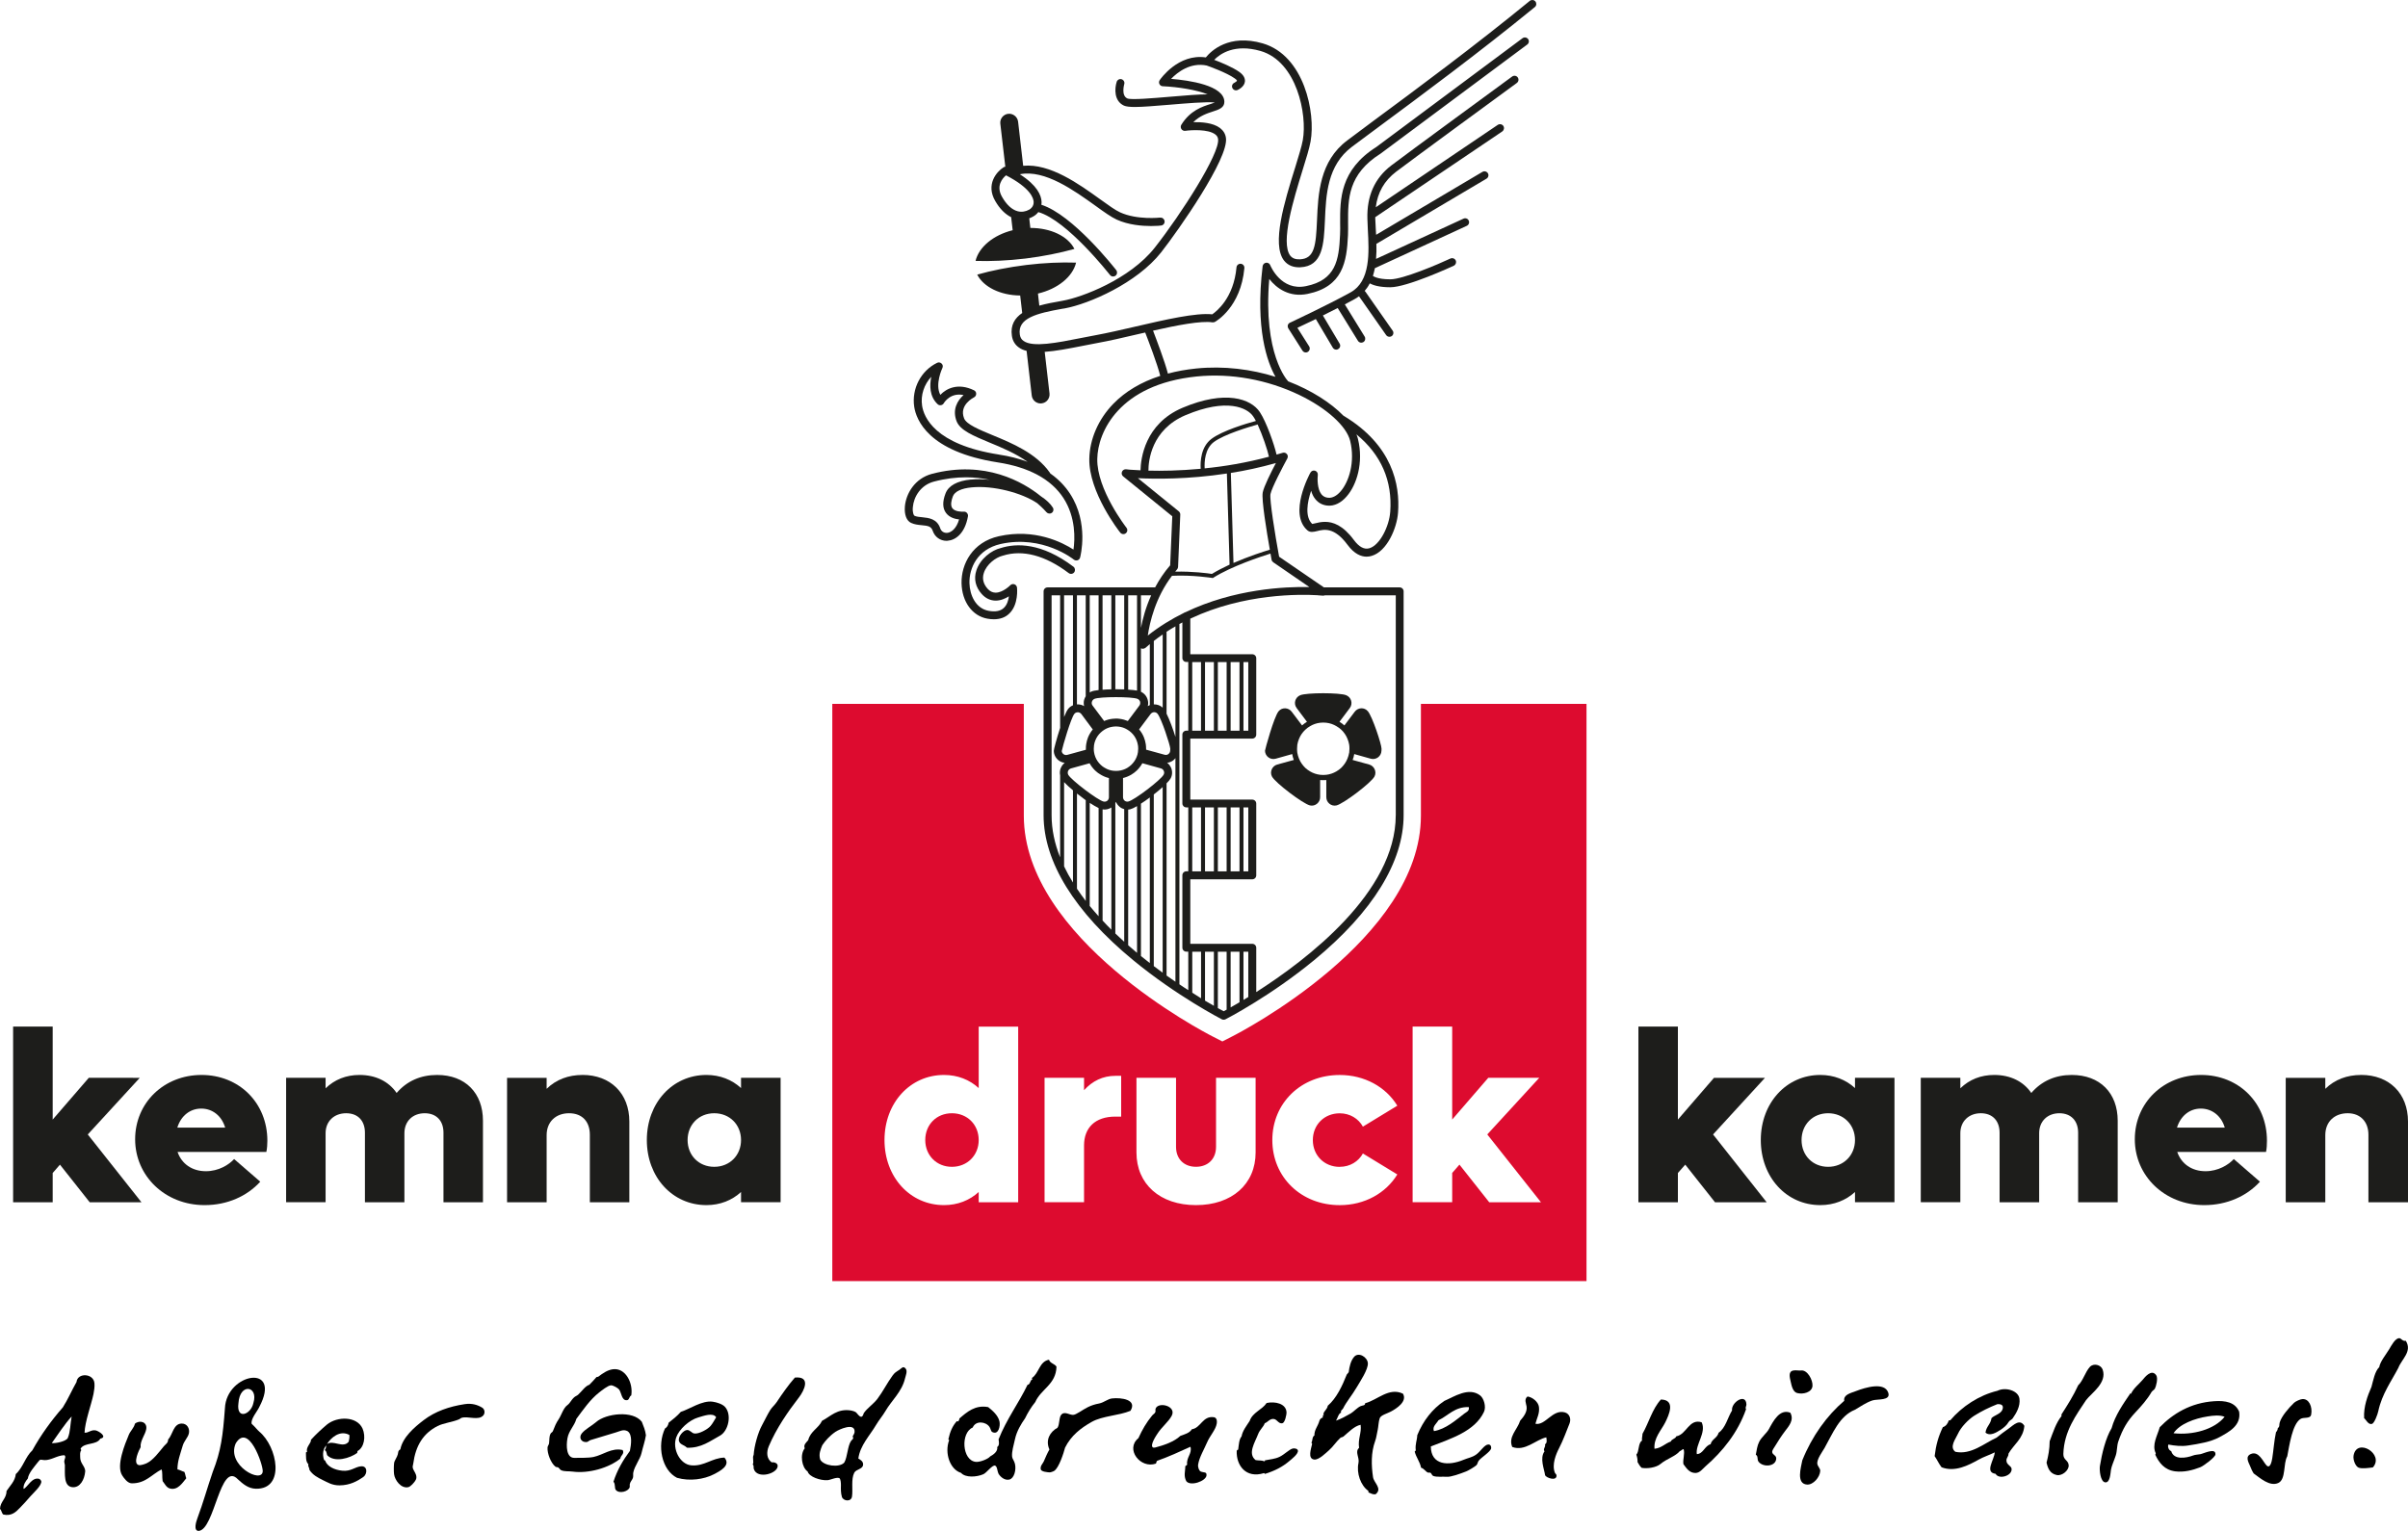 <?xml version="1.0" encoding="UTF-8"?>
<svg id="Ebene_1" data-name="Ebene 1" xmlns="http://www.w3.org/2000/svg" viewBox="0 0 795.25 505.74">
  <defs>
    <style>
      .cls-1 {
        fill: #dd0b2f;
      }

      .cls-2 {
        fill: #1d1d1b;
      }
    </style>
  </defs>
  <g>
    <path d="M85.62,472.93c-.75-.64-1.42-1.62-2.49-2.54-.45-1.56,1.87-4.16,2.49-5.56,7.71-14.55-10.86-11.28-11.34,.42-.67,9.1-1.28,14.02-4.02,21-2.07,6.06-2.93,9.52-5.14,15.53-.31,.87-1.31,3.91,.45,3.97,5.33-.25,7.09-23.23,12.98-17.06,1.73,1.59,3.46,3.07,5.98,3.13,9.75,.17,7.09-13.93,1.09-18.88Zm-6.87-9.41c.45-6.76,6.67-5.7,4.94-.06-.78,3.88-5.72,5.75-4.94,.06Zm-.89,13.29c4.22-6.87,8.96,6.9,8.91,9.19-.11,4.36-12.15-1.9-8.91-9.19Z"/>
    <path d="M794.52,442.94c2.23,3.52-1.38,6.06-2.47,8.96-2.24,4.32-5.41,8.6-6.61,14.28-.23,1.1-1.31,4.03-2.11,4.23-1.21,.3-1.85-1.3-2.57-1.91-.22-3.79,1.13-7.37,2.43-10.36,.6-2.16,1.1-5.09,2.56-6.5,.32-1.86,2.12-4,3.32-5.96,.59-.98,2.01-3.78,3.4-3.59,.54,.08,1.03,1.08,2.06,.84h0Z"/>
    <path d="M594.86,452.75c2.05-.23,3.87,3.14,3.72,5.11-.16,2.13-3.12,2.87-5.07,2.34-1.31-.37-1.77-2.04-2.13-3.76-.27-1.27-.92-3.33,.86-3.68,.9-.17,1.79,.08,2.62-.01h0Z"/>
    <path d="M675.88,483.18c.54-2.02,1.02-4.45,1.03-7.06,1.17-3.08,2.08-6.04,3.91-8.3-.04-.31-.04-.31,.02-.61,1.97-3.05,3.91-6.12,5.49-9.57,1.62-1.52,2.32-4.4,3.86-6.07,1.25-1.35,3.67-.69,4.22,.89,1.53,4.38-3.69,7.72-5.5,10.11-3.15,4.8-7.27,10.19-7.48,17.76-.05,2.05,1.65,2,1.76,3.75,.1,1.66-2.17,3.58-3.94,3.21-2.28-.47-2.94-2.26-3.37-4.09h0Z"/>
    <path d="M703.61,460.24c.11,.03,.02,.23,.14,.24,.92-1.97,2.63-3.16,3.9-4.68,.6-.72,2.87-3.69,4.43-1.5,.72,1-.06,3.83-.43,4.46-.25,.43-.84,.68-1.11,1.13-1.34,2.34-3.39,4.67-5.33,6.72-2.54,2.69-4.2,5.4-5.65,9.64-.46,1.34-.35,3.09-.81,4.53-.61,1.87-1.41,3.55-1.59,4.74-.18,1.14-.27,4.33-1.88,4.19-1.65-.15-1.98-4.17-1.78-5.37,.65-4.1,1.88-9.24,3.87-12.54,1.14-4.2,3.87-8.1,6.24-11.56h0Z"/>
    <path d="M442.91,466.67c-.85,.28-1.15,1.78-1.68,2.65,1.68-.58,3.34-1.5,4.91-2.41,.89-.52,2.13-1.92,3.23-2.39,.66-.29,1.45-.1,1.48-.96,3.99-.98,7.85-5.38,12.49-3.14,1.47,2.53-2,4.84-4.01,5.91-1.26,.67-3.29,1.15-3.68,2.21-.37,1.02-.45,2.92-.63,3.69-.36,1.52-.41,2.56-.87,3.83-1.39,3.83-1.28,8.03-.7,11.93,.28,1.91,3.19,3.78,.85,5.65-1.15,.14-1.6-.38-2.37-.6,0-.2,.04-.43-.06-.54-2.49-1.74-3.95-5.84-3.23-9.18,.4-1.9-1.29-3.67,.2-5.01-.44-2.96,.88-4.93,.51-7.61-2.06,.37-4.1,2.55-5.66,3.86-.27,.23-.81,.26-1.01,.44-1.39,1.25-2.44,2.96-3.81,4.14-.95,.81-3.29,3.22-4.85,3.03-2.27-.27-.99-3.65-.72-5.03,.06-.3-.1-.4-.21-.54,.48-.79,.19-1.9,.99-2.37,0-2.04,1.11-2.88,1.67-4.89,.15-.55,.65-.93,1.11-1.05-.04-.46,.02-.82,.34-.92,.1-.25-.26-.06-.15-.31,.32-1.06,1.25-1.47,1.45-2.66,2.92-2.52,4.78-6.57,6.28-10.32,.23-.23,.42-.5,.63-.75,.23-1.85,.67-3.75,1.76-5.05,1.48-1.77,4.42,.03,4.57,2.05,.14,2.05-2.58,6.09-3.6,7.84-1.71,2.92-3.47,4.88-4.58,7.13-.21,.42-.94,.67-.65,1.37h0Z"/>
    <path d="M346.43,449.19c.35,1.22,1.88,1.32,2.48,2.3-.15,5.89-5.12,7.37-7.01,11.69-1.31,1.6-2.42,3.42-3.38,5.39-1.31,1.87-2.77,4.23-3.35,7-.41,1.92-1.08,3.93-.92,5.68,.07,.7,.69,1.29,.94,2.34,.48,1.97-.24,4.78-1.83,5.19-1.71,.43-3.23-1.17-3.65-2.03-.34-.7-.37-2.34-1.08-2.57-.92-.29-2.78,2.35-3.85,2.83-2.25,.99-5.95,1.21-7.39-.43-3.67-1.13-5.5-6.53-3.96-10.74,.09-.28-.28-.13-.22-.39,.54-2.46,1.33-4.34,2.77-5.94,.24-.05,.28,.08,.46,.09,.22-.25,.37-.56,.41-.99,2.48-2.14,5.22-4.57,9.5-3.76,1.38,1.1,3.28,2.71,3.73,4.73,.32,1.44-.28,4.61-2.4,3.49-.45-.25-.49-1.06-.88-1.65-1.23-1.83-4.56-2.2-5.56,.17-4.05,1.73-3.54,10.88,1.02,11.35,1.35,.14,4.06-.93,4.75-1.8,.92-.5,2.61-1.6,2.32-3.1,.82-.57,.57-1.73,.45-2.53,2.63-6.69,6.69-12.02,9.56-18.02,.99-.12,.76-1.52,1.59-1.81,.03-.22-.17-.24-.14-.46,2.35-1.5,2.41-5.43,5.63-6.02h0Z"/>
    <path d="M655.72,473.25c.26-2,1.7-2.74,1.97-4.73,.78-.92,3.1-1.4,3.62-2.84,.51-1.43-.33-1.87-1.65-1.81-2.65,1.04-5.42,2.39-7.74,3.88-1.77,1.15-4.29,3.64-5.32,5.95-.73,1.65-2.91,4.32-.85,5.91,5.21,1.11,9.61-2.85,13.61-4.66,1.11-.93,2.57-1.99,4.17-3.13,1.49-1.07,3.53-3.23,5.02-.79-.34,4.23-3.51,6.16-5.24,9.19,.02,1.01-.65,1.26-.68,2.22-.04,1.45,1.57,1.79,1.7,2.74,.32,2.37-4.22,3.71-5.28,1.71-3.73-.49-.44-4.57-.28-7.09-1.74,.89-3.58,1.43-5.31,2.4-3.44,1.92-7.88,4.21-12.25,2.53-.88-1.11-1.47-2.5-2.29-3.69,.44-3.66,1.22-6.45,2.71-9.56,1.06-.34,1.62-1.21,1.99-2.26h.46c3.85-4.56,9.52-8.3,15.59-9.76,2.65-1.33,6.89-.06,7.25,2.58,.36,2.52-1.04,4.82-2.25,6.57-.25,.37-1.04,.66-1.34,1.2-.52,.95-1.52,1.85-2.77,2.63-1.26,.8-3.42,2.16-4.88,.8h0Z"/>
    <path d="M612.61,465.72c-5.11,2.03-7.3,7.75-10.04,12.62-.74,1.3-2.66,3.79-2.38,5.33,.15,.78,.99,1.49,.95,2.26-.12,2.1-2.32,4.65-4.37,4.51-3.69-.25-1.95-5.79-1.56-7.99,3.2-7.99,8.15-14.82,13.85-19.68-.3-2.04,2.07-2.52,3.86-3.21,3.13-1.21,9.52-3.15,10.7,.59,.83,2.65-3.65,1.97-5.23,2.49-2.1,.68-4.09,2.1-5.78,3.08h0Z"/>
    <path d="M751.66,473.14c.3-.32,.6-.86,.57-1.3,.79-.68,.37-1.01,.67-1.98,.62-2.04,2.92-4.69,4.71-6.43,.5-.48,2.03-1.18,2.73-1.23,2.22-.19,3.4,2.54,2.94,5.09-.27,1.56-2.42,.78-3.5,1.45-2.76,1.72-3.71,8.84-4.41,12.37-1.37,2.38-.38,7.58-2.93,8.79-2.86,1.35-6.22-1.77-8.16-3.14-.63-1.02-.72-1.36-1.24-2.58-.49-1.15-1.63-3.03,.33-3.85,2.6-1.08,3.98,2.53,5.14,3.76,1.19,1.26,1.75-1.29,1.91-2.34,.42-2.61,.61-5.73,1.23-8.6h0Z"/>
    <path d="M739.51,466.42c-1.31-3.24-4.64-3.77-8.24-3.52-7.76,.5-13.65,4.1-18.01,8.6-.78,2.76-2.68,5.84-1.31,8.6-.03,.2-.11,.34-.17,.47,1.26,2.68,3.02,5.03,6.56,5.5,2.9,.36,5.75-.36,8.27-1.34,1.12-.42,5.03-3.35,5.05-4.27,.11-2.32-3.91-.25-5-.06-.73,.14-1.73,.17-2.35,.42-2.43,.92-6.42,1.51-7.26-1.42-.81-.31-1.23-1.34-.95-2.18,2.26,.42,4.41,.64,6.53,.31,3.57-.53,7.51-1.2,10.33-2.74,3.18-1.73,7.23-3.85,6.53-8.38Zm-21.7,7.06c2.04-3.07,6.93-4.89,11.34-5.56,1.73-.28,3.97-.53,5.53,.14-3.32,4.16-10.5,6.14-16.87,5.42Z"/>
    <path d="M299.12,452.18c-.81-1.12-1.45-.08-2.09,.34-1.03,.67-1.48,.84-2.29,1.95-1.82,2.51-3.13,5.22-4.97,7.65-1.4,1.82-3.41,3.07-4.52,4.75-.73,2.68-2.04,0-2.68-.39-.28-.17-.95-.42-1.45-.5-4.64-.78-6.87,2.01-9.63,3.38-1.17,2.51-3.85,3.43-4.58,6.42-.59,.73-1.65,1.48-1.14,2.68-1.68,2.07-.95,6.37,.95,7.65,.5,1.79,4.19,3.02,6.56,2.88,1.03-.08,2.9-1.06,3.88-.7,.53,.22,.56,1.87,.56,2.35-.03,1.37-.06,2.57,.34,3.94,.56,1.37,3.07,1.62,3.32-.22,.34-2.35-.36-5.72,.75-7.85,.64-1.17,2.74-1.14,2.9-2.54,.17-1.14-.92-1.79-1.56-2.12,.56-4.36,3.83-7.65,5.84-11.09,.95-1.62,2.23-3.1,3.07-4.55,2.04-3.55,5.47-6.39,6.51-10.86,.25-1.01,.84-2.32,.25-3.16Zm-17.54,22.37c.53,.78-.22,1.03-.5,1.45-1.2,1.73-1.17,5.31-2.26,7.18-1.65,1.79-6.81,1.09-7.93-.98-.59-1.84,.11-3.3,.67-4.75,1.01-1.48,2.32-3.02,4.36-4.44,1.06-.73,6.53-3.27,6.31,.08-.03,.45-.42,1.03-.64,1.45Z"/>
    <path d="M190.34,468.77c-.69,2.4-2.47,3.78-2.94,6.39-.46,2.57-.35,6.5,2.29,6.46,1.61-.03,4.56,.07,6.33-.3,3.15-.66,5.97-3.15,9.61-2.29,.72,1.27-.66,1.72-.77,2.83-3.79,3.09-10.48,5-15.76,4.29-1.28-.17-2.53,.03-3.69-.41-.46-.17-.75-.77-1.05-.95-.25-.15-.66-.06-.92-.26-1.51-1.18-2.78-4.44-2.61-6.39,.04-.47,.45-.9,.5-1.3,.17-1.35-.03-2.29,.55-3.3,.17-.28,.56-.38,.71-.75,.58-1.47,1.05-2.69,1.88-3.88,.92-1.34,1.56-3.75,2.89-4.7,.96-.7,1.25-1.72,2.31-2.64,.35-.31,.86-.47,1.25-.81,1.16-1.04,2.39-2.92,3.71-3.29,.79-.85,1.64-1.64,2.38-2.56,.28,.03,.43-.07,.62-.14,1.39-1.05,2.94-2.17,4.76-2.42,4.18-.56,6.76,4.52,6.09,8.64-.73,.33-.61,1.5-1.43,1.58-1.77,.17-1.78-2.46-2.6-3.54-.4-.52-2-1.41-2.66-1.38-1.01,.04-3.05,1.69-3.91,2.36-3.02,2.37-5.21,5.62-7.55,8.75h0Z"/>
    <path d="M491.49,477.2c-1.28,.06-2.57,2.37-4.02,3.35-1.31,.92-2.65,1.09-4.05,1.68-5.11,2.15-10.83,1.81-10.89-4.38,6.79-2.65,14.52-5.03,17.54-11.39,.81-1.68,0-4.47-1.23-5.45-3.77-2.93-8.68,.45-11.84,1.79-3.99,2.68-6.95,6.48-8.94,11.31-.08,1.84-.75,2.93-.5,5,0,.28-.34,.22-.34,.47,.5,1.95,1.68,3.24,2.09,5.28,1.09,.36,1.51,1.34,2.29,1.62,.25,.08,.56-.08,.84,.08,.34,.2,.42,.84,.89,1.03,1.14,.45,3.18,.17,4.47,.28,1.37,.11,4.38-.98,6.37-1.76,.89-.36,2.85-1.54,3.43-2.07,.39-.39,.39-.98,.73-1.45,.78-1.09,3.91-2.93,4.13-4.13,.08-.47-.11-1.31-.98-1.26Zm-16.45-7.99c3.24-1.54,5.45-4.55,10.05-4.36,.2,1.31-.7,1.56-1.42,2.09-2.88,2.21-6.2,5.19-10.11,5.84-.64-1.51,.95-2.57,1.48-3.57Z"/>
    <path d="M555.96,483.74c-.28-1.55,.54-3.45,.06-5.01-.59,.05-.73,.54-1.25,.66-1.45,1.74-4.33,2.52-6.35,4.22-1.48,1.26-4.53,1.64-6.27,1.3-.62-.58-.95-1.24-1.34-1.88,0-.99-.1-1.57-.4-2.48,1-1.04,.52-3.81,1.89-4.65-.16-.65,.14-1.48,.14-2.23,2.05-3.6,3.25-8.26,6.08-11.33,4.95,.1,2.68,5.06,1.42,7.59-1.25,2.51-3.86,5.14-3.54,8.69,2.32-.25,3.47-1.73,5.38-2.4,.41-.94,1.46-.81,1.82-1.72,3.42-.6,4.18-5.94,8.37-4.64,1.65,3.37-2.11,7.33-1.59,10.52,2.17-.1,2.56-2.74,4.56-3.27,.37-1.68,2.16-2.01,2.64-3.79,2.31-1.59,3-5.07,4.43-7.36-.35-2.68,4.63-5.91,4.75-1.96,.01,.56-.48,.96-.12,1.54-2.71,7.77-7.83,14.03-13.36,18.84-.99,.87-1.9,2.23-3.37,2.23-2.02,0-3-1.65-3.93-2.88h0Z"/>
    <path d="M507.08,470.35c3.32,.69,5.63-4.89,9.73-3.75,1.57,.44,2.12,2.18,1.53,3.67-.92,2.27-2.1,5.55-3.45,8.15-.99,1.9-2.47,5.4-1.37,8.14,.11,.25,.49,.48,.52,.78,.21,2.14-3.45,.9-3.77-.02-.26-1.97-1.85-5.6-.18-7.87-.63-.76,.49-1.49,.14-2.3,.76-.44,.59-1.42,.44-2.31-3.49,.76-7,4.75-11.25,3.17-1.38-3.36,1.65-5.64,2.61-8.64,0,.02,.15-.22,.17-.23,.88-1,2.25-2.69,1.96-4.5-.17-1.14-.87-2.34,.31-3.3,1.62,.22,3.54,1.76,3.77,3.41,.31,2.18-.73,3.82-1.15,5.59h0Z"/>
    <path d="M248.59,483.78c.51-.74-.23-2.19,.31-3.15,.18-2.89,1.4-7.36,2.8-9.87,.88-1.58,1.71-3.42,2.67-4.94,.63-.98,1.55-1.73,2.15-2.64,1.8-2.72,3.88-5.69,6-8.09,5.47-.51,3,4.39,1.37,6.51-3.72,4.81-7.47,10.25-9.98,16.15-.85,2.02-.73,4.15,.94,5.35,.94-.13,1.9,.3,1.98,1.05,.24,2.65-6.81,4.69-7.89,1.1-.15-.49,.14-.97-.35-1.47h0Z"/>
    <path d="M579.86,480.59c.31-1.51,.42-2.9,1.12-4.29,.79-1.59,2.46-2.81,3.19-4.16,1.44-2.64,3.57-6.83,7.08-5.44,1.35,2.41-.48,4.43-1.7,6.04-1.17,1.54-2.42,3.45-3.29,4.93-.37,.63-1.05,1.45-.98,2.05,.1,.94,1.38,1.03,1.33,2.12-.11,2.68-4.29,2.98-5.81,1.09-.63-.8-.05-1.89-.94-2.34h0Z"/>
    <path d="M349.23,471.69c.79-1.18,.43-3.55,1.35-4.44,1.06-1.03,2.53,.15,3.77,.17,1.04,.02,3.25-1.76,4.92-2.56,1.22-.59,2.3-.94,3.73-1.21,1.6-.32,2.86-1.52,4.28-1.67,2.99-.32,8.37,.33,6.06,4.09-3.82,1.6-9.25,1.66-12.81,3.67-3.71,2.1-6.82,4.56-8.78,8.48-.51,1.92-2.04,6.68-3.59,7.69-.33,.22-1.23,.51-1.47,.5-.6-.02-2.8-.18-2.98-1-.25-1.13,.7-1.92,.99-2.6,.68-1.58,1.21-2.82,1.87-3.96-1.42-3.24,.29-5.88,2.66-7.18h0Z"/>
    <path d="M417.52,482.73c.2,.03,.25-.1,.24-.3,1.67-.35,3.31-.4,4.89-1.19,1.53-.75,3-2.3,4.15-2.67,.77-.24,1.72,.06,1.83,.59,.26,1.14-2.14,2.92-2.79,3.48-2.28,1.95-4.83,3.26-8.04,4.26-.27,.05-.1-.32-.39-.24-5.93,1.84-9.19-2.53-8.98-7.4,.09-.2,.26-.31,.48-.37,.23-1.6,.27-3.4,1.12-4.36,.35-1.96,1.69-3.54,2.67-5.1,1.01-2.9,4.06-3.63,5.62-5.95,2.9-.59,6.31,.24,6.55,2.95,.08,.93-.54,3.55-1.33,3.74-1.22,.31-1.75-1.19-2.74-1.38-1.38-.27-2.09,1.03-3.11,1.39-.39,1.15-1.63,2.13-2.18,3.56-1.08,2.83-3.56,6.48-.84,8.61,1.01,.19,1.95,.03,2.84,.38h0Z"/>
    <path d="M31.55,472.54c-1.48-.28-2.51,.95-3.63,.75,.17-3.8,2.18-9.05,2.96-12.79,.22-1.12,.42-2.43,.31-3.55-.28-3.3-5.61-3.55-5.92-.39-1.56,2.74-2.85,5.75-4.52,8.38-3.77,4.3-7.18,8.99-10.08,14.21-2.29,2.09-3.1,5.75-5.45,7.82-.25,2.37-1.95,3.88-3.07,5.61,.03,2.49-2.07,3.46-2.15,5.89,.53,.47,.53,1.42,1.09,1.87,2.76,.61,4.19-.87,5.53-2.26,1.26-1.26,2.32-2.51,3.49-3.83,1.14-1.26,3.71-3.55,3.52-4.91-.03-.2-.45-.73-.67-.78-2.37-.73-3.88,2.79-5.17,3.32-.2-1.23,.7-2.62,1.4-3.43,.25-1.84,2.23-3.99,3.3-5.39,.95-1.23,.78-.78,2.18-.7,2.23,.08,4.27-1.59,6.59-1.62,.67,.47,0,1.31-.03,1.93-.06,.36,.17,.98,.2,1.31,.03,2.96-.45,7.01,2.43,7.32,2.62,.28,4.05-2.6,4.27-5.14,.03-.08,0-.45-.06-.7-.36-1.42-1.62-2.18-1.59-4.19,.03-.67-.2-1.4,.39-2.23-.14-.14-.28-.22-.22-.53,1.34-2.07,5.22-1.03,6.48-3.24,2.51-.53-.45-2.51-1.56-2.74Zm-9.13,2.46c-.53,1.2-4.19,1.9-5.31,1.73,2.15-2.99,4.13-6.12,6.56-8.8-.47,2.35-.39,5.03-1.26,7.06Z"/>
    <path d="M389.77,474.38c1.45-.57,3.07-.93,3.84-2.21,3-.43,3.55-4.51,7.27-3.98,.75,.12,1.15,.83,.95,2.11-.31,1.99-2.28,4.07-3.17,6.17-.94,2.22-2.59,4.95-2.97,7.32-.15,.98,.34,2.12,.86,2.34,1.09,.45,1.99,0,1.9,1.28-.15,1.89-5.31,3.72-6.68,1.9-.96-1.81-.28-3.38-.33-4.93,.22-.16,.45-.32,.63-.52-.37-2.37,1.72-3.65,1.08-5.91-3.56,1.63-7.07,3.25-10.99,4.64-.27,.17-.24,.65-.41,.92-5.1,1.83-10.25-4.78-5.79-8.4,1.28-2.82,2.62-5.13,4.51-7.44,.46-.57,.93-.64,1.12-1.28,.08-.28-.11-.7,.1-1.15,1.06-2.23,6.99-.71,5.25,2.52-1.07,1.98-3.32,3.71-4.7,5.89-.2,.32-2.8,4.06-1.35,4.59,.07,.02,.46,0,.7-.06,2.83-.73,6.23-1.93,8.19-3.79h0Z"/>
    <path d="M236.51,468.2c-1.05-1.65-4.11-.45-5.93,.07-2.98,.86-6.33,3.93-7.26,6.6-1.36,3.85,1.27,8.92,5,9.22,4.3,.36,6.78-2.45,10.93-2.56,2.2,2.54-1.33,4.42-3.69,5.6-3.06,1.54-7.71,2.29-11.97,1.08-5.07-2.57-6.65-10.64-3.97-16.3,.64-.37,1.05-1,1.2-1.9,1.43-1.11,2.83-2.24,4.02-3.59,2.92-.9,7.04-3.87,10.57-3.35,1.22,.18,3.1,.74,3.96,1.64,2.43,2.54,1.2,8.08-1.63,9.59-3.15,1.69-6.17,4.16-10.89,3.96-.79-.91-2.12-.92-2.57-2.07-.59-1.53,1.48-3.76,2.65-3.78,.9-.02,1.53,.99,2.28,1.14,1.55,.3,4.58-1.41,5.46-2.48,.78-.94,1.16-1.77,1.85-2.87h0Z"/>
    <path d="M783.64,484.77c-1.2,.15-3.41,.5-4.62,.11-1.09-.35-2-2.63-1.74-4.05,1.07-6.02,10.28-.45,6.37,3.94h0Z"/>
    <path d="M132.21,478.81c.79-4,4.58-7.27,7.73-9.67,3.74-2.86,8.41-4.5,13.54-5.27,2.44-.37,4.29,.27,5.75,1.15,.9,.54,1.01,1.83,.4,2.55-1.58,1.84-5.04,.18-7.19,.82-.32,.1-.5,.36-.87,.51-2.05,.89-5.09,1.2-7.07,2.21-4.79,2.45-7.24,6.53-8.03,12.44-.07,.55-.2,.68-.18,1.15,.03,1.09,1.79,2.54,1.05,4.11-.46,.98-1.82,2.34-2.46,2.48-2.5,.58-4.51-2.41-4.74-4.29-.12-.98-.1-2.83,.02-3.7,.1-.79,1.03-1.97,1.23-2.9,.17-.78,.06-1.17,.81-1.59h0Z"/>
    <path d="M211.97,469.72c.55,1.39,1.13,2.73,1.35,4.42-.32,2.04-1.01,3.93-1.46,5.9-.49,2.12-2.24,4.11-2.71,6.4-.12,.59,.05,1.23-.12,1.77-.22,.72-.9,1.26-1.05,2.13-.06,.32,.06,.68-.03,1-.4,1.35-3.31,2.21-4.5,.96-.65-.69-.08-1.95-.85-2.8,1.27-3.97,3.23-7.2,5.43-10.19,.37-1.97,.93-5.33-.75-6.49-1.39-.75-2.49-.01-3.79,.36-2.71,.79-5.89,1.78-8.46,2.56-.48,.14-.81,.63-1.33,.66-1.81,.12-2.64-1.55-1.54-2.89,1.2-1.45,3.29-2.48,4.72-3.73,3.24-2.85,12.16-3.94,15.1-.06h0Z"/>
    <path d="M119.18,484.41c-2.01,.22-3.27,1.73-6.12,1.45-2.6-.25-5.05-1.4-5.7-3.38-.17-.03-.34-.11-.36-.25-.59-1.68-.31-3.74,.81-4.75-.25,.5-.06,1.28-.67,1.59,.59,.03,.73,.98,.89,1.65,2.49,2.6,7.6,.98,9.97-.75-.06-.28,.08-.36,.08-.61,2.21-1.17,2.79-4.8,1.65-7.43-1.87-4.13-8.35-4.08-11.76-1.31-1.82,1.56-3.6,3.16-5.28,5.03,.14,1.12-1.76,2.43-1.26,3.91-.14,.08-.17,.25-.39,.22,.06,1.31-.17,3.02,.81,3.94-.22,.78,.36,1.06,.34,1.87,1.06,1.62,2.6,2.49,4.38,3.35,1.56,.73,3.1,1.79,5.58,1.76,3.41-.03,5.84-1.37,7.85-2.79,1.4-.98,1.42-3.77-.84-3.49Zm-3.8-10.36c.08,.81-.03,1.45-.22,2.23-1.87,2.35-5.17-.75-7.18,.81,1.28-2.15,4.3-4.75,7.4-3.04Z"/>
    <path d="M55.53,475.56c1.51-1.6,1.71-5.22,4.46-5.28,1.83-.04,2.76,1.71,2.38,3.3-.32,1.32-1.59,2.49-2.03,4.03-.74,2.58-1.74,4.98-1.74,7.82,.67,.09,1.5,.61,2.29,.83,.3,.61,.36,1.46,.63,2.09-1.18,1.41-2.77,4.05-5.33,3.41-1.27-.32-1.72-1.51-2.48-2.46-.22-1.33,.02-2.97-.36-3.87-3.36,1.76-5.29,4.64-9.83,4.6-1.37,0-2.58-1.7-3.17-2.62-2.05-3.22,.91-10.33,2.2-13.44,.5-1.21,1.68-2.23,2.02-3.65,1.57-1.29,4.11-.59,3.73,1.79-.29,1.81-2.1,3.93-1.85,5.97-.46,.78-2.72,5.4-.62,5.92,.57,.15,1.96-.3,2.63-.62,2.1-.99,4.01-3.61,5.62-5.56,.57-.69,1.47-1.11,1.44-2.27h0Z"/>
  </g>
  <g>
    <path class="cls-1" d="M323.22,376.62c0,5.08-3.8,8.85-8.85,8.85s-8.8-3.77-8.8-8.85,3.71-8.85,8.8-8.85,8.85,3.77,8.85,8.85Z"/>
    <path class="cls-1" d="M469.26,232.53v36.94c0,40.66-59.65,71.57-62.19,72.85l-3.38,1.73-3.38-1.73c-2.51-1.28-62.19-32.2-62.19-72.85v-36.94h-63.25v190.69h249.08V232.53h-54.7Zm-133,164.64h-13.04v-3.38c-2.99,2.74-6.93,4.33-11.45,4.33-11.2,0-19.66-9.24-19.66-21.5s8.46-21.5,19.66-21.5c4.52,0,8.46,1.59,11.45,4.33v-20.3h13.04v58.03Zm34.01-28.29h-1.93c-6.7,0-10.33,3.71-10.33,9.52v18.76h-13.04v-41.1h13.04v4.1c2.74-3.04,6.2-4.75,10.33-4.75h1.93v13.46Zm44.4,11.84c0,10.47-7.82,17.4-19.69,17.4s-19.66-6.93-19.66-17.4v-24.66h13.07v22.81c0,4.02,2.65,6.59,6.59,6.59s6.62-2.57,6.62-6.59v-22.81h13.07v24.66Zm27.78,4.75c3.38,0,6.2-1.76,7.65-4.41l11.37,6.93c-3.8,6.2-10.81,10.14-19.02,10.14-12.73,0-22.26-9.24-22.26-21.5s9.52-21.5,22.26-21.5c8.21,0,15.22,3.94,19.02,10.14l-11.37,6.93c-1.45-2.65-4.27-4.41-7.65-4.41-5.08,0-8.88,3.77-8.88,8.85s3.8,8.85,8.88,8.85Zm49.37,11.7l-9.83-12.43-2.4,2.76v9.66h-13.07v-58.03h13.07v30.72l11.92-13.79h16.84l-17.17,18.71,17.73,22.4h-17.09Z"/>
  </g>
  <g>
    <path class="cls-2" d="M28.99,374.78l17.17-18.71H29.32l-11.92,13.79v-30.72H4.33v58.03h13.07v-9.66l2.4-2.76,9.83,12.43h17.09l-17.73-22.4Z"/>
    <path class="cls-2" d="M88.3,376.87c0-12.57-9.35-21.75-21.75-21.75s-21.92,9.19-21.92,21.25,9.83,21.75,22.95,21.75c7.51,0,14.02-2.96,18.37-7.74l-8.63-7.48c-1.76,1.93-5.14,4.02-9.33,4.02-4.52,0-7.99-2.4-9.35-6.37h29.32c.25-1.03,.34-2.57,.34-3.69Zm-29.74-4.36c1.2-3.88,4.19-6.28,7.9-6.28s6.76,2.4,7.9,6.28h-15.8Z"/>
    <path class="cls-2" d="M144.37,355.12c-5.47,0-10,2.01-13.38,5.95-2.6-3.77-6.84-5.95-12.26-5.95-4.41,0-8.21,1.51-11.2,4.41v-3.46h-13.04v41.1h13.04v-22.81c0-3.94,2.82-6.59,6.79-6.59s6.2,2.57,6.2,6.42v22.98h13.04v-22.81c0-3.94,2.74-6.59,6.7-6.59s6.2,2.57,6.2,6.42v22.98h13.04v-26.92c0-9.19-5.86-15.13-15.13-15.13Z"/>
    <path class="cls-2" d="M192.37,355.12c-4.66,0-8.71,1.51-11.84,4.58v-3.63h-13.07v41.1h13.07v-22.17c0-4.36,2.99-7.23,7.4-7.23s6.87,2.82,6.87,7.09v22.31h13.04v-26.67c0-9.27-6.2-15.39-15.47-15.39Z"/>
    <path class="cls-2" d="M244.73,356.07v3.38c-2.96-2.74-6.93-4.33-11.42-4.33-11.23,0-19.69,9.24-19.69,21.5s8.46,21.5,19.69,21.5c4.5,0,8.46-1.59,11.42-4.33v3.38h13.07v-41.1h-13.07Zm-8.85,29.4c-5.08,0-8.8-3.77-8.8-8.85s3.71-8.85,8.8-8.85,8.85,3.77,8.85,8.85-3.77,8.85-8.85,8.85Z"/>
  </g>
  <g>
    <path class="cls-2" d="M565.74,374.78l17.15-18.71h-16.84l-11.92,13.79v-30.72h-13.04v58.03h13.04v-9.66l2.43-2.76,9.83,12.43h17.06l-17.7-22.4Z"/>
    <path class="cls-2" d="M612.62,356.07v3.38c-2.99-2.74-6.95-4.33-11.45-4.33-11.2,0-19.66,9.24-19.66,21.5s8.46,21.5,19.66,21.5c4.5,0,8.46-1.59,11.45-4.33v3.38h13.04v-41.1h-13.04Zm-8.88,29.4c-5.08,0-8.77-3.77-8.77-8.85s3.69-8.85,8.77-8.85,8.88,3.77,8.88,8.85-3.8,8.85-8.88,8.85Z"/>
    <path class="cls-2" d="M684.22,355.12c-5.47,0-9.97,2.01-13.38,5.95-2.57-3.77-6.84-5.95-12.23-5.95-4.44,0-8.21,1.51-11.2,4.41v-3.46h-13.07v41.1h13.07v-22.81c0-3.94,2.82-6.59,6.76-6.59s6.2,2.57,6.2,6.42v22.98h13.07v-22.81c0-3.94,2.74-6.59,6.67-6.59s6.2,2.57,6.2,6.42v22.98h13.07v-26.92c0-9.19-5.89-15.13-15.16-15.13Z"/>
    <path class="cls-2" d="M748.67,376.87c0-12.57-9.33-21.75-21.75-21.75s-21.89,9.19-21.89,21.25,9.83,21.75,22.95,21.75c7.48,0,14.02-2.96,18.37-7.74l-8.63-7.48c-1.76,1.93-5.17,4.02-9.35,4.02-4.5,0-7.96-2.4-9.33-6.37h29.32c.25-1.03,.31-2.57,.31-3.69Zm-29.71-4.36c1.2-3.88,4.19-6.28,7.87-6.28s6.79,2.4,7.9,6.28h-15.78Z"/>
    <path class="cls-2" d="M779.78,355.12c-4.66,0-8.71,1.51-11.84,4.58v-3.63h-13.07v41.1h13.07v-22.17c0-4.36,2.96-7.23,7.4-7.23,4.19,0,6.84,2.82,6.84,7.09v22.31h13.07v-26.67c0-9.27-6.2-15.39-15.47-15.39Z"/>
  </g>
  <g>
    <path class="cls-2" d="M427.68,55.49c-3.49,11.2-7.79,25.16-3.63,30.58,1.23,1.56,3.02,2.32,5.33,2.23,7.51-.31,7.82-7.65,8.18-15.44,.36-8.57,.78-18.26,8.94-24.38,2.4-1.82,5.39-4.02,8.82-6.56,13.29-9.83,33.4-24.71,51.58-39.6,.56-.47,.61-1.28,.17-1.84-.45-.56-1.28-.64-1.84-.2-18.12,14.86-38.17,29.71-51.46,39.51-3.43,2.57-6.42,4.77-8.82,6.59-9.16,6.84-9.63,17.68-10,26.36-.36,8.35-.78,12.73-5.67,12.93-1.45,.06-2.46-.34-3.16-1.2-3.32-4.36,1.12-18.71,4.05-28.23,1.23-3.91,2.26-7.29,2.65-9.49,1.73-9.49-2.12-28.43-15.8-32.42-11.17-3.24-17.06,2.49-18.79,4.64-9.1-1.34-14.97,7.12-15.22,7.48-.28,.39-.31,.89-.11,1.31,.22,.45,.64,.73,1.12,.73,4.97,.22,11.23,1.2,14.8,2.68-2.85,0-6.95,.31-12.65,.81-5.33,.45-12.65,1.09-13.88,.53-2.09-.98-1.01-4.64-1.01-4.69,.22-.7-.17-1.42-.87-1.65-.7-.2-1.42,.2-1.62,.87-.7,2.21-.92,6.31,2.4,7.85,.7,.31,1.9,.45,3.6,.45,2.65,0,6.53-.34,11.59-.75,4.97-.42,12.12-1.03,14.83-.73-.42,.17-.98,.36-1.42,.5-2.68,.84-6.73,2.12-9.66,6.87-.25,.42-.25,.98,.03,1.4,.28,.42,.78,.67,1.28,.59,1.95-.28,7.54-.61,9.89,1.17,.56,.42,.87,.92,.95,1.56,.64,4.75-12.15,24.71-20.89,35.83-8.29,10.56-24.27,16.48-30.3,17.54l-.73,.14c-2.26,.39-4.75,.84-7.12,1.51l-.45-3.99c6.56-1.54,11.48-5.58,12.59-10.22-4.97-.17-10.58,.06-16.48,.78-5.89,.73-11.39,1.82-16.17,3.18,2.12,4.13,7.68,6.84,14.19,6.9l.67,5.78c-2.43,1.65-3.94,3.99-3.41,7.54,.25,1.68,1.03,2.96,2.35,3.88,.7,.5,1.56,.87,2.51,1.09l1.7,14.77c.17,1.48,1.45,2.6,2.93,2.6,.11,0,.22,0,.34-.03,1.62-.17,2.76-1.65,2.6-3.24l-1.59-13.77c3.66-.25,7.96-1.09,12.34-1.95,1.7-.34,3.38-.67,5.05-.98,3.88-.7,8.38-1.73,13.12-2.85,.87-.2,1.76-.39,2.68-.61,1.01,2.6,4.02,10.44,4.97,14.32-6.28,2.01-11.53,5.14-15.5,9.22-4.94,5.08-7.82,11.7-7.93,18.18-.2,11,9.77,23.85,10.22,24.38,.45,.56,1.26,.67,1.82,.22,.59-.45,.67-1.28,.22-1.84-.08-.11-9.83-12.65-9.63-22.73,.14-8.88,7.23-24.63,32.84-27.23,11.28-1.14,23.32,1.03,33.9,6.12,8.99,4.33,15.58,10.28,16.78,15.16,1.7,6.98-.42,13.52-3.13,16.64-1.31,1.54-2.79,2.29-4.13,2.15-.95-.08-1.68-.47-2.23-1.14-1.42-1.79-1.34-5.22-1.2-6.39,.08-.61-.28-1.2-.89-1.4-.59-.2-1.23,.06-1.54,.61-.31,.53-7.32,13.57-1.01,19.07,.92,.81,2.09,.53,3.24,.25,2.23-.56,5.61-1.4,10,4.52,2.26,3.07,4.52,3.94,6.31,3.94,.61,0,1.17-.11,1.65-.25,5.14-1.48,8.38-9.27,8.74-14.3,.7-9.24-1.87-22.28-17.9-31.95-.06-.03-.11-.06-.14-.08-4.13-4.24-10.53-8.38-18.29-11.37-.03-.06-.06-.08-.08-.14-.08-.08-8.24-8.74-6.12-33.65,2.46,3.16,6.7,6.14,12.62,4.94,11.67-2.37,12.98-10.56,13.38-19.44,.06-1.31,.03-2.65,.03-4.05-.03-7.87-.08-16.06,10.75-22.87,.03-.03,.06-.03,.08-.06l48.34-35.97c.59-.42,.7-1.26,.28-1.81-.45-.59-1.26-.7-1.84-.28l-48.28,35.94c-12.01,7.6-11.98,17.28-11.95,25.08,.03,1.37,.03,2.65-.03,3.91-.36,8.41-1.42,15-11.28,16.98-8.18,1.68-11.64-6.59-11.78-6.93-.22-.56-.78-.89-1.37-.81-.59,.08-1.06,.56-1.14,1.14-2.49,20.64,1.51,31.67,4.24,36.55-7.9-2.46-16.92-3.69-26.25-2.74-3.27,.34-6.37,.89-9.27,1.68-1.01-3.97-3.8-11.28-4.91-14.19,7.93-1.79,15.83-3.32,19.63-2.74,.31,.03,.59-.03,.84-.17,.36-.2,8.54-4.89,9.69-17.76,.06-.73-.47-1.37-1.2-1.42-.7-.06-1.34,.47-1.4,1.17-.92,10.14-6.56,14.52-8.01,15.53-5.31-.59-15.53,1.76-25.38,4.05-4.72,1.09-9.19,2.12-13.01,2.82-1.68,.31-3.38,.64-5.08,.98-7.74,1.54-15.78,3.13-18.82,.95-.73-.47-1.12-1.17-1.26-2.12-.81-5.42,5.58-7.01,14.02-8.52l.75-.11c8.13-1.48,23.9-8.38,31.89-18.51,5.81-7.4,22.34-31.02,21.42-37.78-.17-1.34-.84-2.46-1.98-3.32-2.29-1.73-6.09-1.98-8.8-1.93,2.15-2.12,4.58-2.9,6.48-3.52,1.84-.59,3.77-1.2,3.77-3.16,0-5.5-11.76-7.15-17.59-7.62,2.15-2.23,6.37-5.5,11.73-4.41,.81,.28,6.62,2.35,9.3,4.27,.7,.5,.73,.73,.73,.73-.03,.17-.45,.5-.84,.7-.67,.28-.98,1.03-.7,1.7,.22,.5,.7,.81,1.2,.81,.2,0,.36-.06,.53-.11,.22-.11,2.23-1.01,2.43-2.79,.11-1.14-.5-2.21-1.82-3.16-2.21-1.59-6.09-3.18-8.32-4.02,1.95-2.01,6.76-5.39,15.3-2.93,12.01,3.49,15.47,21.03,13.96,29.43-.36,2.07-1.4,5.36-2.57,9.21Zm31.44,113.65c-.34,4.72-3.41,10.97-6.87,11.98-1.7,.5-3.41-.42-5.14-2.74-3.6-4.89-6.93-5.98-9.49-5.98-1.28,0-2.37,.25-3.24,.47-.34,.08-.78,.2-1.01,.22-2.46-2.35-1.68-7.12-.36-10.97,.28,.98,.7,1.95,1.37,2.76,1.01,1.26,2.35,1.98,4.02,2.15,2.23,.22,4.5-.87,6.37-3.07,3.24-3.71,5.64-11.06,3.69-18.99-.11-.47-.28-.98-.5-1.48,8.18,6.73,11.92,15.33,11.17,25.63Z"/>
    <path class="cls-2" d="M461.05,56.75c4.1-3.16,39.54-29.1,39.9-29.35,.59-.45,.7-1.26,.28-1.84-.42-.59-1.26-.7-1.84-.28-.34,.25-35.8,26.22-39.93,29.4-5.45,4.16-8.1,10.08-7.87,17.62,.03,1.12,.08,2.29,.14,3.49,.42,7.62,.92,17.12-5.67,20.78-7.54,4.19-19.91,9.97-20.02,10.02-.36,.17-.61,.45-.73,.81-.08,.36-.03,.75,.17,1.09l4.66,7.34c.25,.39,.67,.61,1.09,.61,.25,0,.5-.06,.7-.2,.61-.39,.81-1.2,.42-1.82l-3.88-6.12c1.34-.61,3.55-1.68,6.09-2.9l5.61,9.47c.25,.42,.7,.64,1.14,.64,.22,0,.45-.06,.64-.2,.64-.36,.84-1.17,.47-1.79l-5.53-9.3c1.62-.78,3.27-1.62,4.89-2.46l6.67,10.81c.25,.42,.67,.64,1.12,.64,.22,0,.47-.08,.7-.2,.61-.39,.78-1.2,.42-1.81l-6.56-10.64c1.12-.59,2.21-1.17,3.21-1.73,.53-.28,1.01-.61,1.48-.95l8.96,12.82c.25,.36,.67,.56,1.09,.56,.25,0,.5-.06,.75-.22,.59-.42,.73-1.23,.31-1.81l-9.02-12.9c-.06-.08-.14-.17-.22-.22,.67-.78,1.23-1.59,1.68-2.49,1.03,.56,3.04,1.28,6.79,1.28,5.56,0,20.33-6.81,20.97-7.12,.64-.31,.92-1.06,.64-1.73-.31-.64-1.09-.95-1.76-.64-4.1,1.93-15.72,6.87-19.85,6.87-4.44,0-5.72-1.12-5.75-1.14l.03,.06-.08,.08s.03-.08,.06-.14c.25-.81,.47-1.68,.64-2.54l30.35-13.99c.67-.31,.95-1.09,.64-1.73-.28-.67-1.06-.95-1.73-.64l-28.87,13.29c.14-1.65,.17-3.32,.11-4.97l36.36-21.53c.61-.36,.84-1.17,.47-1.79-.39-.61-1.17-.84-1.82-.45l-35.1,20.78c-.06-.64-.08-1.28-.11-1.93-.06-1.2-.11-2.35-.17-3.43v-.47l41.94-28.31c.59-.42,.75-1.23,.36-1.82-.42-.61-1.23-.75-1.84-.36l-40.29,27.23c.61-4.91,2.82-8.77,6.7-11.73Z"/>
    <path class="cls-2" d="M383.2,71.88c-.08,0-7.62,.87-13.29-1.73-1.56-.7-3.85-2.35-6.51-4.27-7.06-5.08-16.59-11.95-25.49-11.11l-1.68-14.58c-.2-1.62-1.68-2.76-3.27-2.6-1.62,.2-2.79,1.65-2.6,3.27l1.65,14.21c-.2,.03-.42,.08-.59,.2-2.32,1.48-5.89,5.67-2.76,11.09,1.48,2.6,3.3,4.41,5.28,5.39l.5,4.3c-6.39,1.59-11.17,5.58-12.26,10.14,4.97,.17,10.58-.08,16.48-.78,5.89-.73,11.39-1.84,16.17-3.18-2.15-4.22-7.87-6.95-14.55-6.93l-.36-3.18c.45-.17,.89-.36,1.31-.61,.67-.36,1.23-.87,1.68-1.45,9.61,2.79,23.51,20.61,23.68,20.78,.25,.34,.64,.5,1.03,.5,.28,0,.56-.08,.78-.25,.59-.45,.67-1.28,.25-1.84-.61-.78-14.33-18.29-24.74-21.61,.06-.31,.08-.61,.08-.92-.08-2.23-1.48-5.5-7.15-9.13v-.03c8.24-1.62,17.93,5.39,25.02,10.47,2.76,2.01,5.17,3.71,6.95,4.52,3.85,1.76,8.35,2.12,11.34,2.12,1.9,0,3.21-.14,3.32-.17,.73-.08,1.23-.73,1.14-1.45-.08-.7-.73-1.23-1.42-1.14Zm-41.83-5.14c.03,1.48-.98,2.23-1.42,2.49-1.23,.7-2.57,.89-3.85,.56-1.9-.5-3.69-2.15-5.17-4.75-2.09-3.63,.14-6.14,1.31-7.12,8.1,4.19,9.1,7.57,9.13,8.82Z"/>
    <path class="cls-2" d="M353.41,163.14c-1.7-2.6-3.88-4.86-6.56-6.73-.03-.11-.08-.22-.17-.31-4.47-6.37-12.45-9.69-18.88-12.34-4.44-1.84-8.66-3.57-9.41-5.56-1.73-4.41,3.07-6.81,3.27-6.93,.45-.22,.73-.67,.73-1.17,.03-.5-.28-.95-.73-1.17-5.25-2.54-9.1-.61-11.11,1.51-1.87-3.46,.64-8.8,.67-8.85,.25-.5,.17-1.09-.25-1.48-.39-.39-.98-.5-1.48-.25-5.36,2.6-8.46,8.57-7.57,14.52,.67,4.33,4.66,14.8,27.56,18.37,10.36,1.59,17.68,5.58,21.72,11.78,4.16,6.42,3.8,13.65,3.32,17.03-3.66-2.37-12.79-7.06-24.66-4.41-8.71,1.95-12.45,9.21-12.31,15.53,.14,6.12,3.55,10.81,8.52,11.7,.75,.14,1.48,.2,2.15,.2,2.07,0,3.77-.61,5.05-1.84,3.18-2.96,2.62-8.41,2.6-8.63-.06-.5-.39-.92-.87-1.09s-1.01-.03-1.37,.34c-.03,.03-2.4,2.43-4.83,2.43h-.06c-.98-.03-1.82-.45-2.57-1.28-1.42-1.59-1.87-3.35-1.26-5.22,.89-2.85,3.94-5.17,6.2-5.7,.03,0,.08,0,.11-.03,6.51-2.07,13.99-.08,21.7,5.75,.59,.45,1.4,.34,1.84-.25,.42-.59,.31-1.4-.25-1.84-10.58-8.01-18.9-7.79-24.01-6.17-3.02,.7-6.84,3.55-8.07,7.46-.89,2.74-.25,5.47,1.79,7.73,1.26,1.4,2.76,2.12,4.47,2.18,1.73,.03,3.3-.67,4.5-1.42-.17,1.31-.61,2.85-1.7,3.85-1.09,1.03-2.76,1.34-4.94,.95-4.3-.75-6.28-5.14-6.39-9.16-.11-4.86,2.54-11.17,10.3-12.93,13.93-3.1,24.04,5.05,24.15,5.14,.34,.28,.81,.36,1.23,.25,.42-.14,.75-.47,.87-.92,.11-.45,2.96-11.39-3.3-21.03Zm-23.54-12.98c-21.19-3.3-24.8-12.4-25.35-16.17-.53-3.46,.7-7.04,3.04-9.52-.59,2.82-.61,6.51,2.09,9.05,.28,.28,.67,.39,1.06,.34s.75-.28,.95-.61c.25-.45,2.32-3.63,6.56-2.74-2.04,1.82-3.8,4.8-2.29,8.68,1.2,2.99,5.45,4.75,10.86,7.01,4.02,1.65,8.68,3.6,12.57,6.37-2.85-1.06-6-1.87-9.49-2.4Z"/>
    <path class="cls-2" d="M347.71,167.69c-.84-1.34-2.21-2.6-3.91-3.71-5.89-4.77-18.46-12.06-36.05-7.43-5.64,1.51-8.54,6.51-8.91,10.78-.22,2.71,.56,4.75,2.07,5.42,1.14,.53,2.32,.64,3.46,.75,2.15,.2,3.18,.36,3.69,1.93,.67,1.95,2.46,3.24,4.55,3.24,.11,0,.25,0,.36-.03,2.6-.2,5.7-2.4,6.7-8.07,.08-.39-.06-.81-.34-1.12-.25-.31-.67-.45-1.06-.42-.75,.06-2.9,0-3.74-1.12-.75-1.01-.31-2.71,.17-3.97,.61-1.56,2.82-2.62,6.2-2.93,7.12-.7,16.56,1.79,21.64,5.22,1.87,1.59,2.9,2.79,3.04,2.96,.45,.53,1.23,.64,1.79,.22,.56-.39,.7-1.14,.34-1.73Zm-27.06-9.27c-4.5,.42-7.4,2.01-8.38,4.58-1.06,2.74-1.01,4.91,.17,6.48,1.14,1.51,2.96,1.98,4.3,2.12-.89,3.1-2.62,4.33-3.97,4.44-1.03,.06-1.9-.5-2.23-1.45-1.06-3.24-3.85-3.49-5.92-3.71-.98-.08-1.9-.17-2.62-.5-.22-.11-.7-1.06-.53-2.82,.28-3.38,2.54-7.29,6.95-8.46,3.83-1.01,7.37-1.42,10.64-1.42,2.82,0,5.42,.31,7.79,.84-2.18-.25-4.3-.28-6.2-.08Z"/>
    <path class="cls-2" d="M462.28,194.05h-25.05l-14.8-10.14c-1.34-7.29-3.21-18.9-2.85-20.69,.42-2.09,4.16-9.19,5.56-11.76,.25-.47,.22-1.06-.14-1.45-.34-.42-.89-.59-1.4-.42-.67,.2-1.34,.39-2.01,.59-.78-3.41-3.38-10.83-5.53-14.05-2.93-4.41-11.37-7.4-25.52-1.42-12.51,5.31-13.79,16.87-13.88,20.66-2.96-.11-4.69-.31-4.78-.34-.56-.06-1.12,.28-1.34,.81s-.08,1.14,.36,1.51l16.25,13.21-.7,16.2c-2.04,2.35-3.66,4.83-4.97,7.29h-35.52c-.73,0-1.31,.59-1.31,1.31v73.97c0,15.36,10.22,31.92,29.57,47.86,14.46,11.92,29.15,19.46,29.29,19.55,.2,.08,.39,.14,.61,.14,.2,0,.39-.06,.59-.14,.08-.03,3.88-1.98,9.47-5.45,.06-.03,.11-.06,.14-.08,5.47-3.38,12.59-8.18,19.69-14.02,19.35-15.94,29.54-32.5,29.54-47.86v-73.97c0-.73-.59-1.31-1.28-1.31Zm-45.26-31.33c-.45,2.29,1.31,12.98,2.35,18.88-2.07,.61-7.01,2.21-12.01,4.38l-.87-29.74c4.75-.75,9.77-1.82,14.88-3.27-1.62,3.07-3.97,7.76-4.36,9.75Zm2.07-11.84c-7.51,2.01-14.77,3.21-21.25,3.85-.11-2.12,.06-6.48,3.04-8.71,3.49-2.57,11.48-4.94,14.46-5.78,1.59,3.46,3.24,8.32,3.74,10.64Zm-27.51-13.74c13.57-5.75,20.41-2.43,22.31,.45,.28,.39,.56,.89,.87,1.48-3.24,.87-11.03,3.21-14.63,5.89-3.57,2.65-3.74,7.54-3.6,9.91-6.95,.64-12.93,.73-17.26,.61,0-3.18,.92-13.54,12.31-18.35Zm-15.78,20.83c5.67,.28,16.53,.42,29.38-1.54l.89,30.1c-2.04,.95-4.05,1.98-5.84,3.07-1.17-.2-6.42-.89-12.12-.75,.2-.22,.39-.47,.61-.73,.2-.22,.31-.5,.34-.81l.73-17.28c.03-.42-.17-.81-.47-1.09l-13.52-10.97Zm11.25,32.25c6.7-.34,13.15,.7,13.24,.7l.22,.06,.22-.14c6.09-3.83,15.64-6.95,18.85-7.96,.17,.89,.28,1.59,.36,2.04,.06,.34,.28,.64,.56,.84l11.92,8.18c-7.99-.17-24.85,.59-40.94,8.32-.2,.03-.34,.11-.5,.22-4.08,2.01-8.1,4.47-11.92,7.48,.64-4.36,2.51-12.54,7.99-19.74Zm-3.07,19.38v24.18c-.78-.73-1.81-1.12-2.9-1.09h-.03v-20.94c.95-.75,1.93-1.48,2.93-2.15Zm-7.18-12.93h3.38c-1.82,4.02-2.82,7.85-3.38,10.78v-10.78Zm0,17.48s.06,.03,.08,.06c.2,.08,.36,.11,.56,.11,.31,0,.61-.11,.87-.31,.47-.42,.95-.84,1.42-1.23v20.16c-.22,.11-.47,.2-.67,.34,.17-.67,.17-1.4-.03-2.07-.31-1.2-1.12-2.15-2.23-2.68v-14.38Zm-.28,17.73c.06,.25,.11,.75-.25,1.23l-3.8,5.08c-.87-.36-1.79-.61-2.76-.73-.39-.06-.75-.08-1.17-.08-.39,0-.78,.03-1.14,.08-.98,.11-1.9,.36-2.76,.73l-3.8-5.08c-.39-.47-.31-.98-.25-1.23,.11-.45,.45-.84,.87-1.01,1.73-.75,12.48-.75,14.19,0,.45,.17,.75,.56,.89,1.01Zm-3.94-35.21h2.93v31.47c-.78-.14-1.79-.25-2.93-.31v-31.16Zm-4.24,0h2.93v31.08c-.95-.03-1.93-.06-2.93-.06v-31.02Zm-4.22,0h2.9v31.05c-1.01,.03-2.01,.06-2.9,.14v-31.19Zm-4.24,0h2.93v31.3c-1.06,.11-1.93,.28-2.4,.5-.17,.06-.36,.17-.53,.28v-32.08Zm-4.22,0h2.9v33.34c-.22,.36-.39,.75-.53,1.2-.17,.67-.17,1.4,0,2.07-.59-.36-1.28-.56-2.01-.59h-.36v-36.02Zm-4.24,0h2.93v36.33c-.59,.25-1.12,.61-1.54,1.12-.39,.47-.89,1.48-1.4,2.74v-40.18Zm3.41,39.12c.39-.45,.87-.47,1.12-.5,.47,.03,.89,.25,1.17,.61l3.77,5.08c-.64,.78-1.17,1.65-1.56,2.6-.28,.73-.5,1.48-.61,2.26-.08,.47-.11,1.01-.11,1.51v.34l-6.12,1.68c-.59,.17-1.03-.06-1.26-.22-.34-.25-.56-.61-.59-1.03,.36-1.73,3.04-10.95,4.19-12.31Zm6.87,18.79c.56,.53,1.2,1.01,1.87,1.37,.84,.5,1.73,.87,2.65,1.09v6.34c0,.45-.2,.87-.56,1.17-.2,.14-.61,.39-1.2,.25-1.95-.45-10.69-7.09-11.67-8.85-.28-.53-.14-1.01-.06-1.26,.2-.42,.56-.73,.98-.84l6.12-1.7c.5,.89,1.12,1.7,1.87,2.43Zm-11.37-.89c-.34,.78-.39,1.65-.22,2.46v27.09c-1.79-4.5-2.82-9.16-2.82-13.91v-72.66h2.82v43.78c-1.14,3.52-2.12,7.18-2.09,7.6,.03,1.28,.64,2.46,1.68,3.21,.59,.42,1.26,.67,1.93,.75-.56,.42-1.01,1.01-1.28,1.68Zm4.02,37.86c-1.09-1.73-2.07-3.52-2.93-5.33v-27.84c.73,.78,1.76,1.73,2.93,2.71v30.47Zm4.22,6.09c-1.01-1.34-1.98-2.68-2.9-4.05v-31.44c.95,.75,1.95,1.51,2.9,2.21v33.29Zm4.24,5.05c-1.01-1.12-1.98-2.26-2.93-3.41v-34.04c1.12,.73,2.12,1.31,2.93,1.7v35.74Zm4.22,4.44c-.98-.98-1.95-1.98-2.9-3.02v-36.72c1.01,.17,2.07-.06,2.9-.64v40.38Zm-2.15-53.45c-.5-.28-.98-.61-1.37-1.01-.78-.75-1.37-1.59-1.76-2.57-.22-.53-.36-1.09-.45-1.65-.06-.36-.08-.73-.08-1.12s.03-.75,.08-1.12c.08-.56,.22-1.12,.45-1.65,.39-.98,.98-1.84,1.76-2.57,.42-.39,.87-.73,1.37-1.03,.87-.5,1.81-.81,2.82-.92,.28-.03,.56-.06,.84-.06,.31,0,.59,.03,.87,.06,1.01,.11,1.95,.42,2.82,.95,.5,.28,.95,.61,1.37,1.01,.78,.73,1.37,1.59,1.76,2.57,.22,.53,.36,1.09,.45,1.65,.06,.36,.08,.73,.08,1.12s-.03,.75-.08,1.12c-.08,.56-.22,1.12-.45,1.65-.39,.98-.98,1.81-1.76,2.57-.42,.39-.87,.73-1.37,1.03-.87,.5-1.82,.81-2.82,.92-.56,.06-1.14,.06-1.73,0-.98-.11-1.93-.42-2.79-.95Zm6.39,57.44c-.98-.89-1.95-1.79-2.93-2.74v-43.09c.08-.11,.14-.25,.2-.39,.28,.64,.7,1.23,1.28,1.68,.42,.36,.92,.59,1.45,.73v43.81Zm4.24,3.66c-.98-.81-1.95-1.65-2.93-2.51v-44.82c.22-.03,.42-.03,.64-.08,.53-.14,1.34-.5,2.29-1.06v48.48Zm4.22,3.38c-.98-.75-1.95-1.51-2.93-2.32v-50.35c.95-.59,1.93-1.28,2.93-2.04v54.7Zm4.24,3.18c-.98-.7-1.95-1.42-2.93-2.18v-56.71c1.06-.81,2.07-1.65,2.93-2.43v61.32Zm.31-65.4c-.95,1.76-9.69,8.41-11.64,8.85-.59,.14-1.01-.11-1.2-.25-.36-.31-.56-.73-.56-1.17v-6.34c.92-.22,1.82-.59,2.65-1.06,.67-.39,1.31-.87,1.87-1.4,.75-.73,1.37-1.54,1.87-2.43l6.09,1.7c.45,.11,.81,.42,.98,.84,.11,.25,.25,.73-.06,1.26Zm-5.78-8.27v-.34c0-.5-.03-1.03-.11-1.51-.11-.78-.34-1.54-.61-2.23-.39-.98-.92-1.84-1.59-2.62l3.8-5.08c.28-.36,.7-.59,1.14-.61,.28,0,.75,.06,1.14,.5,1.31,1.59,4.16,10.33,4.22,11.56,0,.2,0,.42-.03,.61,0,.47-.22,.89-.61,1.17-.2,.17-.64,.39-1.23,.22l-6.12-1.68Zm9.69,76.65c-.95-.67-1.93-1.34-2.93-2.04v-63.5c.64-.64,1.12-1.2,1.34-1.62,.59-1.06,.64-2.35,.17-3.49-.31-.67-.75-1.26-1.31-1.68,.7-.08,1.37-.34,1.95-.75,.31-.22,.56-.5,.78-.78v73.86Zm0-80.87c-.78-2.54-1.93-5.67-2.93-7.68v-27.06c.98-.64,1.95-1.23,2.93-1.79v36.52Zm4.24-2.07h-.64c-.73,0-1.31,.59-1.31,1.28v22.79c0,.7,.59,1.28,1.31,1.28h.64v21.11h-.64c-.73,0-1.31,.59-1.31,1.31v23.93c0,.73,.59,1.31,1.31,1.31h.64v12.71c-.95-.59-1.93-1.23-2.93-1.93v-119.01c.34-.17,.64-.34,.98-.53v11.78c0,.7,.59,1.28,1.31,1.28h.64v22.67Zm4.22,88.41c-.92-.56-1.9-1.17-2.9-1.84v-13.54h2.9v15.39Zm4.24,2.49c-.87-.47-1.84-1.06-2.93-1.7v-16.17h2.93v17.87Zm4.22,1.26c-.39,.22-.73,.39-.98,.53-.45-.22-1.09-.59-1.93-1.03v-18.63h2.9v19.13Zm4.24-2.43c-1.12,.67-2.09,1.23-2.93,1.7v-18.4h2.93v16.7Zm2.9-1.73c-.56,.34-1.09,.67-1.59,.95v-15.92h1.59v14.97Zm48.7-60.06c0,25.41-29.35,47.75-46.07,58.42v-14.63c0-.73-.59-1.31-1.31-1.31h-20.47v-21.31h20.47c.73,0,1.31-.59,1.31-1.31v-23.71c0-.73-.59-1.31-1.31-1.31h-20.47v-20.16h20.47c.73,0,1.31-.59,1.31-1.31v-25.24c0-.73-.59-1.31-1.31-1.31h-20.47v-11.76c17.76-8.41,36.38-8.07,42.03-7.74,.06,0,.11,.03,.14,.03h.08c.92,.06,1.45,.11,1.48,.11,.25,.03,.5-.03,.73-.11h23.4v72.66Zm-67.21,18.54v-21.11h2.9v21.11h-2.9Zm4.22,0v-21.11h2.93v21.11h-2.93Zm4.24,0v-21.11h2.9v21.11h-2.9Zm4.22,0v-21.11h2.93v21.11h-2.93Zm4.24,0v-21.11h1.59v21.11h-1.59Zm-16.92-46.47v-22.67h2.9v22.67h-2.9Zm4.22,0v-22.67h2.93v22.67h-2.93Zm4.24,0v-22.67h2.9v22.67h-2.9Zm4.22,0v-22.67h2.93v22.67h-2.93Zm4.24,0v-22.67h1.59v22.67h-1.59Z"/>
    <path class="cls-2" d="M451.73,234.96c-1.14-1.37-3.27-1.26-4.33,.17l-3.41,4.52c-.5-.45-1.03-.84-1.62-1.2l3.41-4.55c1.09-1.45,.5-3.52-1.17-4.22-2.04-.89-13.18-.89-15.22,0-1.68,.7-2.26,2.76-1.17,4.22l3.41,4.55c-.59,.36-1.12,.75-1.62,1.2l-3.41-4.52c-1.06-1.42-3.18-1.54-4.33-.17-1.54,1.84-4.5,12.73-4.5,13.07,.06,1.81,1.76,3.1,3.52,2.62l5.47-1.54c.11,.7,.28,1.34,.53,1.95l-5.47,1.51c-1.7,.47-2.57,2.43-1.73,3.99,1.17,2.12,10.25,8.99,12.54,9.52,1.7,.39,3.35-.95,3.35-2.71v-5.67c.34,.03,.67,.03,1.03,.03,.34,0,.67,0,1.01-.03v5.67c0,1.76,1.65,3.1,3.35,2.71,2.29-.53,11.37-7.4,12.54-9.52,.84-1.56-.03-3.52-1.73-3.99l-5.47-1.51c.25-.61,.42-1.26,.53-1.95l5.47,1.54c1.76,.47,3.46-.81,3.52-2.62,.03-.22,.03-.45,.03-.67,0-1.42-2.99-10.56-4.52-12.4Zm-6.17,13.71c-.11,.67-.31,1.34-.56,1.95-.45,1.14-1.17,2.15-2.04,3.02-.5,.45-1.03,.87-1.62,1.2-1.01,.59-2.12,.98-3.32,1.12-.34,.03-.67,.06-1.01,.06-.36,0-.7-.03-1.03-.06-1.2-.14-2.32-.53-3.32-1.12-.59-.34-1.12-.75-1.62-1.2-.87-.87-1.59-1.87-2.04-3.02-.25-.61-.45-1.28-.56-1.95-.06-.42-.08-.87-.08-1.31s.03-.89,.08-1.31c.11-.67,.31-1.34,.56-1.95,.45-1.14,1.17-2.18,2.07-3.02,.47-.47,1.03-.87,1.62-1.2,.98-.59,2.09-.98,3.3-1.12,.34-.03,.67-.06,1.03-.06,.34,0,.67,.03,1.01,.06,1.2,.14,2.32,.53,3.3,1.12,.59,.34,1.14,.73,1.65,1.2,.87,.84,1.59,1.87,2.04,3.02,.25,.61,.45,1.28,.56,1.95,.06,.42,.08,.87,.08,1.31s-.03,.89-.08,1.31Z"/>
  </g>
</svg>